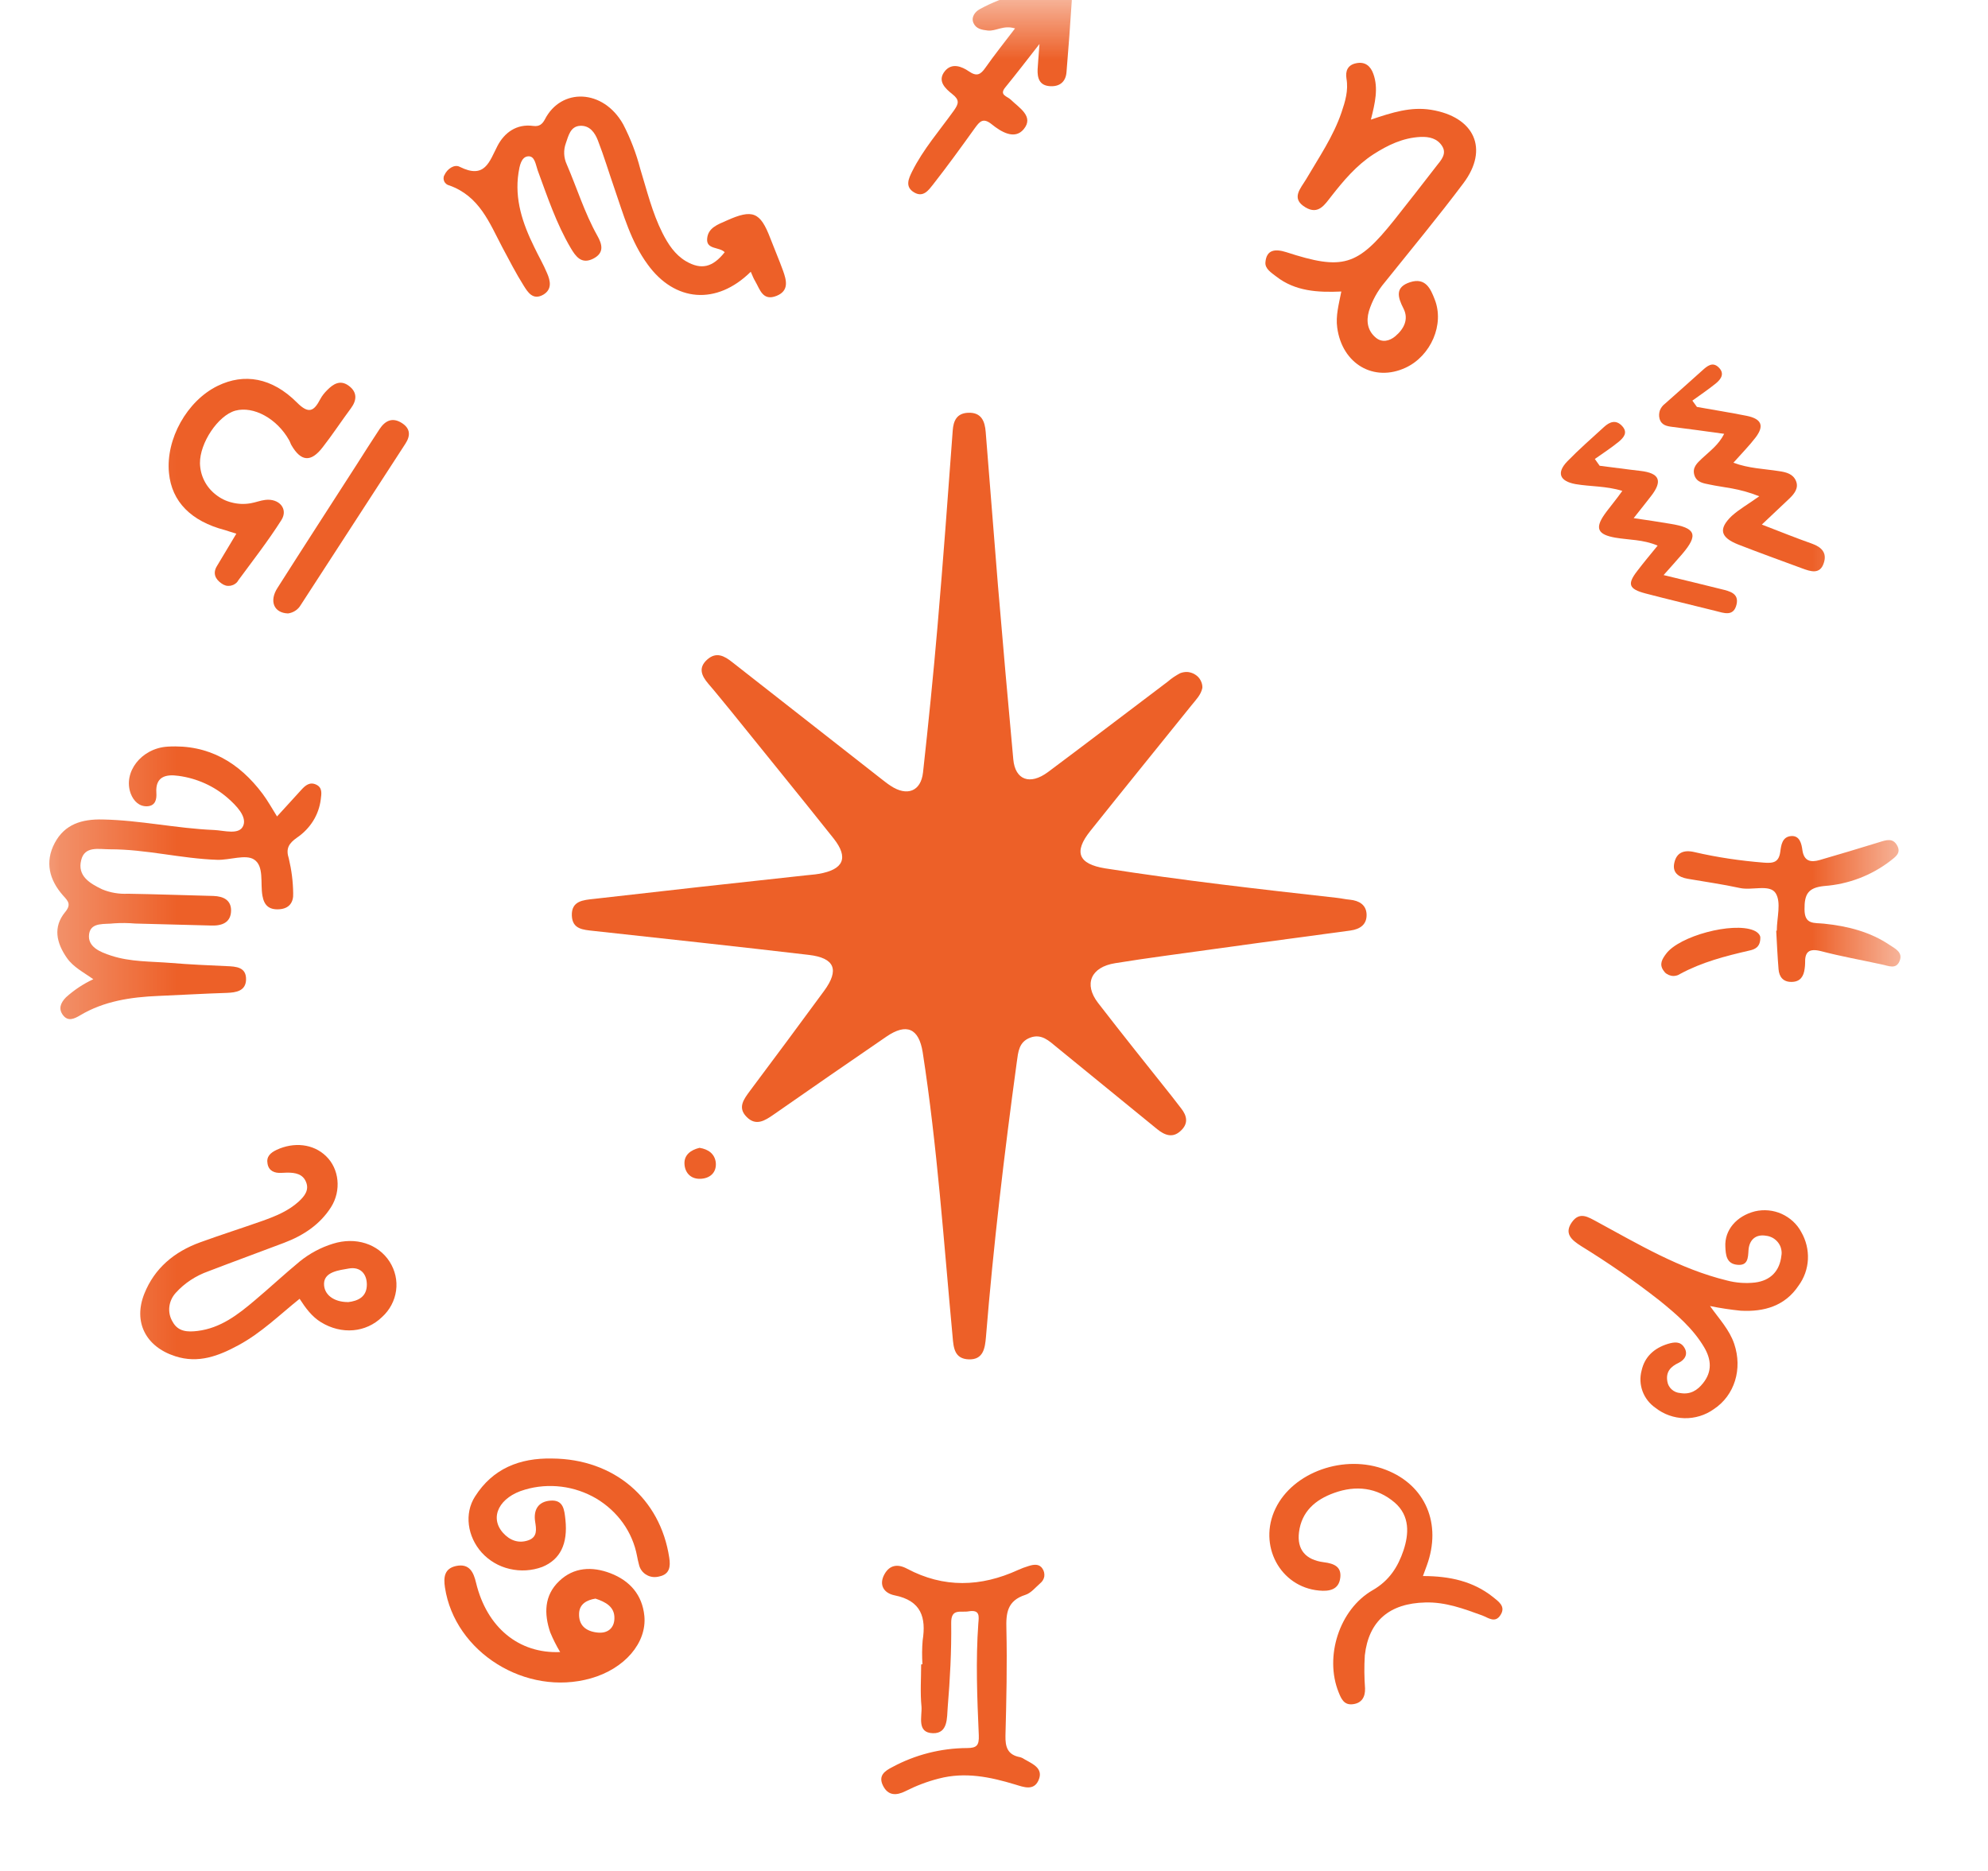 <svg width="17" height="16" viewBox="0 0 17 16" fill="none" xmlns="http://www.w3.org/2000/svg">
<mask id="mask0_216_1965" style="mask-type:alpha" maskUnits="userSpaceOnUse" x="0" y="0" width="17" height="16">
<rect x="0.3" width="16" height="16" fill="#D9D9D9"/>
</mask>
<g mask="url(#mask0_216_1965)">
<path d="M10.282 5.882C10.27 5.942 10.228 5.983 10.191 6.029C9.902 6.388 9.611 6.746 9.323 7.107C9.179 7.287 9.222 7.389 9.45 7.426C10.108 7.529 10.769 7.604 11.431 7.678C11.469 7.682 11.506 7.691 11.543 7.694C11.623 7.702 11.682 7.738 11.686 7.817C11.69 7.904 11.634 7.946 11.546 7.958C11.014 8.029 10.484 8.101 9.953 8.175C9.813 8.194 9.674 8.215 9.536 8.237C9.329 8.27 9.265 8.415 9.39 8.577C9.597 8.845 9.81 9.111 10.021 9.376C10.047 9.409 10.072 9.443 10.099 9.477C10.152 9.543 10.164 9.61 10.095 9.672C10.027 9.735 9.959 9.708 9.895 9.656C9.609 9.422 9.323 9.19 9.037 8.956C8.971 8.902 8.907 8.837 8.809 8.874C8.712 8.911 8.707 8.996 8.695 9.082C8.588 9.865 8.495 10.649 8.431 11.436C8.423 11.528 8.409 11.629 8.285 11.625C8.161 11.621 8.154 11.525 8.146 11.431C8.07 10.618 8.015 9.804 7.89 8.997C7.857 8.794 7.752 8.747 7.58 8.865C7.257 9.086 6.936 9.308 6.615 9.532C6.541 9.583 6.465 9.633 6.385 9.552C6.305 9.472 6.36 9.401 6.413 9.329C6.626 9.045 6.837 8.76 7.047 8.474C7.179 8.294 7.139 8.192 6.916 8.166C6.303 8.094 5.689 8.028 5.076 7.961C4.986 7.951 4.895 7.947 4.89 7.831C4.885 7.703 4.988 7.697 5.08 7.687C5.682 7.618 6.285 7.551 6.888 7.486C6.926 7.481 6.964 7.48 7.001 7.473C7.214 7.437 7.259 7.336 7.129 7.171C6.839 6.806 6.543 6.444 6.25 6.08C6.185 6.002 6.123 5.923 6.057 5.847C5.999 5.779 5.969 5.711 6.047 5.641C6.125 5.571 6.194 5.609 6.262 5.663C6.683 5.993 7.104 6.323 7.526 6.653C7.556 6.676 7.585 6.7 7.616 6.72C7.756 6.813 7.875 6.768 7.893 6.606C7.939 6.19 7.981 5.773 8.017 5.356C8.065 4.798 8.106 4.24 8.147 3.682C8.153 3.6 8.18 3.535 8.277 3.53C8.394 3.524 8.422 3.605 8.429 3.694C8.465 4.132 8.498 4.571 8.534 5.009C8.576 5.504 8.619 5.999 8.665 6.494C8.681 6.67 8.807 6.717 8.961 6.603C9.304 6.347 9.644 6.087 9.986 5.829C10.018 5.801 10.054 5.777 10.092 5.757C10.113 5.749 10.136 5.745 10.159 5.747C10.181 5.75 10.203 5.757 10.222 5.77C10.241 5.782 10.257 5.799 10.267 5.819C10.277 5.838 10.283 5.86 10.282 5.882Z" fill="#ED6028"/>
<path d="M0.798 8.374C0.715 8.315 0.627 8.271 0.572 8.192C0.483 8.064 0.451 7.929 0.557 7.8C0.611 7.735 0.583 7.706 0.54 7.659C0.421 7.525 0.382 7.371 0.468 7.209C0.554 7.047 0.702 7.004 0.877 7.008C1.198 7.014 1.511 7.085 1.831 7.098C1.918 7.102 2.049 7.144 2.081 7.059C2.111 6.981 2.02 6.888 1.947 6.824C1.83 6.722 1.683 6.656 1.527 6.635C1.417 6.619 1.328 6.642 1.337 6.779C1.341 6.836 1.329 6.891 1.26 6.895C1.191 6.899 1.142 6.85 1.118 6.787C1.05 6.605 1.208 6.398 1.434 6.385C1.785 6.364 2.046 6.522 2.246 6.789C2.29 6.848 2.325 6.912 2.369 6.982C2.443 6.902 2.51 6.827 2.578 6.753C2.611 6.717 2.649 6.684 2.704 6.71C2.759 6.736 2.749 6.788 2.743 6.836C2.735 6.901 2.713 6.964 2.678 7.02C2.643 7.076 2.596 7.125 2.54 7.163C2.469 7.213 2.442 7.257 2.47 7.343C2.493 7.44 2.506 7.539 2.507 7.639C2.511 7.716 2.474 7.771 2.386 7.776C2.298 7.781 2.258 7.74 2.244 7.659C2.225 7.552 2.26 7.406 2.172 7.35C2.1 7.304 1.965 7.356 1.858 7.353C1.549 7.343 1.248 7.262 0.938 7.263C0.845 7.263 0.723 7.232 0.694 7.357C0.661 7.49 0.766 7.554 0.873 7.605C0.942 7.634 1.018 7.647 1.094 7.643C1.337 7.647 1.582 7.656 1.825 7.662C1.913 7.665 1.977 7.699 1.976 7.788C1.974 7.888 1.901 7.918 1.808 7.915L1.157 7.898C1.097 7.893 1.038 7.892 0.978 7.896C0.898 7.907 0.778 7.882 0.762 7.987C0.746 8.098 0.857 8.142 0.949 8.172C1.115 8.227 1.291 8.221 1.463 8.235C1.62 8.248 1.777 8.255 1.934 8.262C2.02 8.265 2.108 8.27 2.104 8.38C2.1 8.474 2.021 8.488 1.939 8.491C1.744 8.497 1.548 8.509 1.353 8.517C1.118 8.527 0.889 8.561 0.685 8.683C0.636 8.712 0.583 8.738 0.54 8.683C0.497 8.628 0.518 8.576 0.564 8.529C0.634 8.466 0.712 8.414 0.798 8.374Z" fill="#ED6028"/>
<path d="M6.42 2.324C6.127 2.613 5.77 2.582 5.538 2.261C5.395 2.066 5.332 1.837 5.255 1.614C5.207 1.476 5.165 1.335 5.112 1.199C5.087 1.136 5.044 1.071 4.96 1.076C4.877 1.081 4.861 1.162 4.839 1.224C4.817 1.284 4.82 1.349 4.847 1.407C4.934 1.609 4.999 1.821 5.107 2.014C5.151 2.091 5.169 2.164 5.071 2.213C4.972 2.262 4.923 2.193 4.881 2.122C4.757 1.912 4.681 1.682 4.598 1.457C4.581 1.41 4.574 1.331 4.515 1.337C4.457 1.342 4.443 1.42 4.434 1.477C4.399 1.704 4.469 1.911 4.568 2.112C4.604 2.188 4.647 2.261 4.679 2.338C4.706 2.401 4.723 2.474 4.646 2.52C4.557 2.571 4.513 2.498 4.479 2.444C4.412 2.338 4.354 2.224 4.295 2.114C4.185 1.905 4.1 1.678 3.843 1.586C3.833 1.584 3.825 1.58 3.817 1.574C3.809 1.568 3.803 1.56 3.799 1.552C3.795 1.543 3.793 1.534 3.793 1.525C3.793 1.515 3.795 1.506 3.8 1.498C3.824 1.444 3.885 1.403 3.93 1.426C4.147 1.535 4.184 1.383 4.255 1.246C4.313 1.136 4.416 1.057 4.56 1.077C4.613 1.084 4.638 1.061 4.66 1.02C4.799 0.75 5.158 0.759 5.329 1.063C5.392 1.185 5.441 1.313 5.475 1.444C5.532 1.629 5.577 1.818 5.665 1.993C5.713 2.087 5.77 2.177 5.866 2.234C5.997 2.31 6.094 2.287 6.197 2.157C6.153 2.11 6.039 2.136 6.047 2.042C6.054 1.948 6.138 1.92 6.212 1.887C6.436 1.786 6.501 1.812 6.587 2.037C6.623 2.131 6.662 2.221 6.696 2.315C6.725 2.396 6.75 2.486 6.641 2.53C6.522 2.578 6.499 2.475 6.458 2.405C6.445 2.384 6.436 2.361 6.42 2.324Z" fill="#ED6028"/>
<path d="M11.723 1.023C11.907 0.961 12.065 0.911 12.238 0.939C12.608 0.999 12.735 1.273 12.514 1.567C12.298 1.855 12.067 2.133 11.842 2.414C11.78 2.487 11.734 2.571 11.706 2.661C11.681 2.749 11.695 2.831 11.768 2.89C11.819 2.931 11.882 2.917 11.931 2.876C12.006 2.813 12.048 2.73 12.002 2.639C11.951 2.54 11.928 2.455 12.059 2.413C12.191 2.371 12.234 2.471 12.268 2.559C12.354 2.774 12.236 3.043 12.021 3.144C11.749 3.271 11.477 3.113 11.435 2.802C11.421 2.701 11.448 2.605 11.47 2.493C11.268 2.502 11.076 2.491 10.914 2.365C10.871 2.332 10.816 2.298 10.821 2.243C10.83 2.134 10.905 2.127 10.998 2.156C11.484 2.314 11.607 2.277 11.923 1.881C12.045 1.728 12.165 1.573 12.285 1.418C12.324 1.369 12.374 1.315 12.332 1.249C12.29 1.183 12.221 1.168 12.148 1.171C11.997 1.178 11.867 1.241 11.744 1.32C11.598 1.415 11.489 1.545 11.384 1.679C11.328 1.75 11.274 1.84 11.163 1.773C11.036 1.697 11.122 1.612 11.169 1.533C11.278 1.347 11.401 1.168 11.471 0.963C11.503 0.869 11.532 0.774 11.514 0.672C11.504 0.609 11.523 0.556 11.596 0.541C11.675 0.524 11.721 0.567 11.744 0.632C11.788 0.755 11.759 0.879 11.723 1.023Z" fill="#ED6028"/>
<path d="M14.623 11.169C14.7 11.278 14.789 11.371 14.83 11.493C14.902 11.707 14.834 11.933 14.655 12.051C14.582 12.103 14.494 12.13 14.404 12.128C14.314 12.126 14.227 12.095 14.157 12.04C14.106 12.005 14.067 11.955 14.046 11.898C14.025 11.841 14.022 11.779 14.038 11.72C14.064 11.604 14.143 11.53 14.261 11.493C14.318 11.476 14.369 11.469 14.403 11.524C14.438 11.58 14.407 11.629 14.356 11.654C14.283 11.688 14.244 11.734 14.258 11.814C14.262 11.84 14.275 11.864 14.295 11.882C14.315 11.9 14.34 11.911 14.368 11.913C14.453 11.928 14.514 11.891 14.563 11.829C14.643 11.729 14.634 11.626 14.573 11.522C14.477 11.36 14.336 11.239 14.19 11.121C13.976 10.953 13.751 10.798 13.519 10.655C13.439 10.604 13.374 10.549 13.441 10.453C13.508 10.357 13.582 10.409 13.654 10.447C14.012 10.641 14.362 10.851 14.766 10.95C14.845 10.971 14.927 10.977 15.007 10.968C15.144 10.951 15.219 10.866 15.233 10.739C15.237 10.72 15.236 10.7 15.231 10.68C15.227 10.661 15.218 10.643 15.206 10.627C15.194 10.611 15.178 10.597 15.161 10.587C15.143 10.577 15.123 10.57 15.103 10.568C15.013 10.552 14.958 10.604 14.952 10.691C14.948 10.758 14.947 10.826 14.855 10.816C14.763 10.807 14.757 10.731 14.754 10.662C14.746 10.52 14.849 10.399 15.007 10.359C15.084 10.341 15.165 10.349 15.236 10.381C15.308 10.414 15.367 10.468 15.403 10.536C15.444 10.607 15.464 10.688 15.46 10.77C15.456 10.851 15.428 10.93 15.379 10.996C15.264 11.168 15.086 11.22 14.886 11.209C14.798 11.2 14.71 11.187 14.623 11.169Z" fill="#ED6028"/>
<path d="M7.888 14.232C7.884 14.164 7.884 14.096 7.89 14.028C7.92 13.834 7.88 13.689 7.65 13.643C7.556 13.624 7.514 13.552 7.563 13.463C7.606 13.385 7.674 13.371 7.756 13.415C8.07 13.582 8.387 13.572 8.706 13.426C8.735 13.413 8.766 13.401 8.797 13.392C8.839 13.379 8.886 13.371 8.914 13.414C8.928 13.434 8.933 13.458 8.93 13.482C8.926 13.505 8.913 13.526 8.894 13.541C8.854 13.576 8.816 13.624 8.768 13.639C8.612 13.689 8.602 13.796 8.606 13.932C8.613 14.235 8.606 14.539 8.598 14.843C8.596 14.937 8.614 15.007 8.723 15.027C8.738 15.031 8.753 15.039 8.766 15.048C8.836 15.087 8.924 15.125 8.881 15.224C8.84 15.318 8.752 15.282 8.682 15.261C8.468 15.196 8.253 15.151 8.028 15.21C7.929 15.235 7.833 15.272 7.742 15.318C7.664 15.357 7.594 15.357 7.551 15.271C7.508 15.185 7.565 15.145 7.632 15.111C7.827 15.006 8.046 14.95 8.269 14.949C8.355 14.949 8.373 14.924 8.37 14.84C8.356 14.521 8.343 14.202 8.366 13.883C8.371 13.823 8.382 13.763 8.282 13.78C8.215 13.792 8.132 13.751 8.134 13.88C8.137 14.12 8.124 14.361 8.104 14.602C8.097 14.688 8.108 14.826 7.977 14.822C7.837 14.818 7.886 14.678 7.88 14.595C7.868 14.476 7.877 14.354 7.877 14.234L7.888 14.232Z" fill="#ED6028"/>
<path d="M12.168 13.478C12.4 13.478 12.598 13.524 12.764 13.655C12.812 13.694 12.879 13.736 12.832 13.81C12.786 13.885 12.726 13.834 12.675 13.815C12.518 13.758 12.361 13.699 12.189 13.704C11.881 13.711 11.704 13.863 11.671 14.156C11.665 14.251 11.666 14.345 11.673 14.439C11.675 14.512 11.645 14.565 11.569 14.574C11.493 14.584 11.469 14.527 11.447 14.472C11.325 14.17 11.451 13.764 11.738 13.599C11.881 13.517 11.955 13.398 12.002 13.258C12.048 13.119 12.058 12.964 11.927 12.85C11.775 12.72 11.595 12.7 11.409 12.767C11.247 12.825 11.13 12.927 11.108 13.104C11.09 13.25 11.163 13.34 11.321 13.36C11.409 13.371 11.473 13.399 11.461 13.493C11.449 13.594 11.369 13.611 11.279 13.602C10.946 13.571 10.756 13.214 10.907 12.901C11.057 12.588 11.498 12.431 11.852 12.57C12.19 12.701 12.331 13.032 12.201 13.388C12.193 13.411 12.184 13.435 12.168 13.478Z" fill="#ED6028"/>
<path d="M2.021 4.564C1.983 4.553 1.953 4.542 1.923 4.533C1.635 4.458 1.468 4.29 1.445 4.045C1.416 3.756 1.599 3.428 1.861 3.3C2.088 3.189 2.326 3.229 2.538 3.441C2.641 3.545 2.685 3.516 2.739 3.413C2.754 3.385 2.774 3.36 2.797 3.337C2.848 3.285 2.908 3.245 2.981 3.298C3.054 3.351 3.054 3.419 3.002 3.49C2.92 3.6 2.845 3.715 2.76 3.824C2.659 3.956 2.574 3.948 2.492 3.807C2.484 3.793 2.48 3.777 2.472 3.764C2.368 3.579 2.168 3.47 2.012 3.512C1.865 3.553 1.708 3.788 1.71 3.961C1.711 4.012 1.723 4.063 1.746 4.109C1.769 4.156 1.803 4.197 1.844 4.229C1.885 4.262 1.933 4.286 1.985 4.298C2.036 4.311 2.09 4.313 2.142 4.304C2.185 4.297 2.226 4.28 2.269 4.275C2.387 4.261 2.467 4.352 2.406 4.448C2.293 4.626 2.162 4.794 2.037 4.964C2.031 4.976 2.021 4.986 2.01 4.993C1.999 5.001 1.986 5.006 1.972 5.009C1.959 5.011 1.945 5.011 1.932 5.008C1.918 5.004 1.906 4.998 1.895 4.99C1.842 4.954 1.817 4.903 1.855 4.841L2.021 4.564Z" fill="#ED6028"/>
<path d="M8.68 0.243C8.58 0.212 8.517 0.269 8.446 0.261C8.395 0.255 8.348 0.247 8.325 0.198C8.302 0.148 8.337 0.101 8.377 0.079C8.586 -0.036 8.818 -0.09 9.054 -0.119C9.13 -0.128 9.169 -0.065 9.165 0.007C9.152 0.21 9.137 0.413 9.12 0.617C9.114 0.698 9.063 0.742 8.98 0.737C8.887 0.732 8.87 0.666 8.873 0.592C8.876 0.534 8.882 0.477 8.889 0.376C8.776 0.521 8.688 0.635 8.596 0.748C8.542 0.814 8.614 0.823 8.643 0.852C8.716 0.923 8.844 0.996 8.754 1.105C8.676 1.199 8.559 1.126 8.482 1.064C8.406 1.002 8.377 1.04 8.336 1.096C8.219 1.259 8.101 1.422 7.978 1.579C7.942 1.624 7.896 1.692 7.818 1.646C7.735 1.598 7.771 1.525 7.8 1.466C7.894 1.277 8.035 1.116 8.158 0.944C8.198 0.887 8.207 0.855 8.145 0.806C8.083 0.757 8.012 0.692 8.08 0.608C8.14 0.535 8.224 0.568 8.285 0.61C8.353 0.657 8.385 0.638 8.426 0.58C8.503 0.47 8.588 0.364 8.68 0.243Z" fill="#ED6028"/>
<path d="M15.194 7.958C15.194 7.849 15.234 7.717 15.184 7.638C15.133 7.559 14.983 7.617 14.878 7.594C14.731 7.562 14.581 7.541 14.431 7.515C14.352 7.501 14.298 7.461 14.318 7.377C14.337 7.292 14.398 7.265 14.49 7.287C14.684 7.332 14.882 7.361 15.082 7.377C15.166 7.384 15.212 7.374 15.224 7.282C15.231 7.23 15.239 7.157 15.315 7.15C15.391 7.143 15.406 7.218 15.413 7.271C15.427 7.365 15.484 7.377 15.56 7.355C15.731 7.306 15.901 7.254 16.071 7.202C16.129 7.184 16.188 7.162 16.225 7.234C16.258 7.298 16.205 7.33 16.165 7.362C16.003 7.487 15.806 7.562 15.6 7.577C15.46 7.591 15.43 7.648 15.431 7.776C15.431 7.91 15.513 7.89 15.598 7.899C15.799 7.92 15.992 7.968 16.16 8.082C16.207 8.113 16.273 8.144 16.245 8.216C16.215 8.294 16.149 8.259 16.093 8.248C15.919 8.21 15.743 8.179 15.572 8.134C15.465 8.107 15.433 8.144 15.436 8.238C15.436 8.254 15.434 8.27 15.432 8.285C15.424 8.348 15.396 8.396 15.322 8.397C15.248 8.399 15.214 8.353 15.209 8.289C15.2 8.18 15.195 8.069 15.189 7.961L15.194 7.958Z" fill="#ED6028"/>
<path d="M4.722 12.473C5.25 12.477 5.646 12.813 5.723 13.321C5.735 13.398 5.726 13.462 5.64 13.481C5.621 13.486 5.602 13.488 5.583 13.486C5.564 13.484 5.545 13.478 5.529 13.468C5.512 13.459 5.498 13.446 5.487 13.431C5.476 13.416 5.468 13.399 5.464 13.38C5.457 13.355 5.452 13.33 5.447 13.304C5.428 13.204 5.387 13.108 5.327 13.024C5.267 12.94 5.189 12.869 5.099 12.815C5.008 12.762 4.907 12.727 4.802 12.714C4.697 12.701 4.59 12.709 4.489 12.739C4.271 12.801 4.182 12.974 4.301 13.108C4.359 13.173 4.434 13.202 4.519 13.172C4.598 13.144 4.586 13.075 4.576 13.012C4.561 12.912 4.602 12.841 4.707 12.833C4.82 12.824 4.826 12.915 4.835 12.995C4.857 13.203 4.791 13.337 4.637 13.4C4.548 13.433 4.451 13.439 4.358 13.417C4.266 13.396 4.183 13.347 4.12 13.278C3.996 13.14 3.969 12.943 4.062 12.798C4.213 12.56 4.442 12.467 4.722 12.473Z" fill="#ED6028"/>
<path d="M15.044 4.244C14.866 4.173 14.741 4.17 14.621 4.144C14.569 4.133 14.511 4.127 14.49 4.066C14.468 3.998 14.513 3.96 14.556 3.919C14.621 3.858 14.696 3.805 14.744 3.71C14.592 3.689 14.448 3.669 14.303 3.651C14.253 3.645 14.206 3.636 14.191 3.579C14.185 3.556 14.187 3.532 14.194 3.51C14.203 3.488 14.217 3.468 14.236 3.454C14.345 3.359 14.451 3.262 14.558 3.167C14.599 3.13 14.645 3.091 14.697 3.142C14.75 3.194 14.718 3.241 14.675 3.277C14.61 3.33 14.54 3.377 14.472 3.426L14.511 3.48C14.652 3.505 14.795 3.528 14.936 3.556C15.064 3.582 15.089 3.641 15.012 3.742C14.958 3.813 14.894 3.877 14.823 3.957C14.953 4.006 15.085 4.009 15.213 4.029C15.276 4.038 15.333 4.053 15.358 4.113C15.383 4.173 15.345 4.222 15.301 4.264L15.066 4.486C15.219 4.545 15.355 4.6 15.494 4.649C15.579 4.679 15.624 4.729 15.596 4.814C15.564 4.916 15.482 4.887 15.409 4.86C15.227 4.793 15.045 4.727 14.865 4.657C14.711 4.596 14.693 4.524 14.808 4.413C14.872 4.355 14.949 4.312 15.044 4.244Z" fill="#ED6028"/>
<path d="M13.873 4.198C13.733 4.155 13.601 4.162 13.473 4.14C13.336 4.115 13.309 4.043 13.402 3.946C13.502 3.843 13.611 3.748 13.717 3.651C13.765 3.607 13.819 3.586 13.872 3.644C13.924 3.701 13.882 3.744 13.842 3.778C13.777 3.831 13.706 3.877 13.638 3.925L13.679 3.983C13.795 3.997 13.912 4.014 14.028 4.027C14.191 4.046 14.22 4.112 14.119 4.242C14.075 4.3 14.028 4.357 13.97 4.431C14.084 4.448 14.183 4.462 14.281 4.479C14.502 4.514 14.526 4.573 14.385 4.738C14.337 4.794 14.288 4.848 14.226 4.918C14.403 4.961 14.563 4.999 14.722 5.039C14.791 5.056 14.871 5.074 14.85 5.168C14.825 5.277 14.741 5.242 14.668 5.224C14.469 5.174 14.269 5.127 14.071 5.075C13.927 5.037 13.913 4.995 14.002 4.881C14.056 4.81 14.113 4.742 14.175 4.666C14.051 4.613 13.929 4.618 13.813 4.598C13.664 4.572 13.637 4.519 13.72 4.4C13.744 4.365 13.772 4.333 13.797 4.299C13.823 4.266 13.842 4.241 13.873 4.198Z" fill="#ED6028"/>
<path d="M2.463 5.246C2.341 5.242 2.3 5.139 2.374 5.026C2.597 4.675 2.824 4.325 3.049 3.975C3.114 3.873 3.179 3.77 3.246 3.669C3.294 3.597 3.356 3.566 3.437 3.618C3.51 3.665 3.511 3.726 3.467 3.794C3.168 4.255 2.869 4.715 2.571 5.175C2.56 5.194 2.544 5.211 2.525 5.223C2.507 5.235 2.485 5.243 2.463 5.246Z" fill="#ED6028"/>
<path d="M15.053 8.015C15.055 8.101 15.005 8.119 14.959 8.129C14.755 8.176 14.553 8.228 14.367 8.329C14.356 8.336 14.344 8.342 14.33 8.344C14.317 8.347 14.303 8.347 14.29 8.344C14.276 8.341 14.264 8.336 14.252 8.328C14.241 8.321 14.232 8.311 14.225 8.3C14.186 8.245 14.215 8.2 14.247 8.157C14.36 8.004 14.816 7.883 14.995 7.956C15.037 7.973 15.052 8 15.053 8.015Z" fill="#ED6028"/>
<path d="M5.982 9.816C6.058 9.828 6.112 9.868 6.121 9.942C6.129 10.03 6.068 10.08 5.985 10.081C5.902 10.082 5.855 10.024 5.853 9.95C5.851 9.877 5.906 9.834 5.982 9.816Z" fill="#ED6028"/>
<path d="M3.332 10.79C3.234 10.637 3.041 10.575 2.847 10.636C2.743 10.668 2.647 10.72 2.564 10.787C2.432 10.896 2.308 11.012 2.177 11.122C2.034 11.243 1.886 11.358 1.689 11.382C1.606 11.392 1.524 11.39 1.477 11.305C1.453 11.266 1.443 11.221 1.448 11.176C1.453 11.132 1.472 11.09 1.503 11.056C1.578 10.973 1.674 10.91 1.781 10.872C1.997 10.789 2.214 10.71 2.43 10.628C2.596 10.565 2.737 10.471 2.831 10.323C2.921 10.18 2.9 9.995 2.789 9.888C2.679 9.78 2.512 9.765 2.366 9.833C2.311 9.859 2.276 9.892 2.288 9.953C2.299 10.014 2.348 10.034 2.408 10.03C2.424 10.03 2.441 10.028 2.457 10.028C2.525 10.028 2.589 10.039 2.617 10.108C2.646 10.178 2.603 10.23 2.556 10.274C2.468 10.355 2.358 10.4 2.246 10.44C2.068 10.503 1.888 10.56 1.712 10.624C1.489 10.705 1.321 10.846 1.234 11.064C1.138 11.305 1.246 11.517 1.498 11.598C1.697 11.663 1.871 11.595 2.039 11.504C2.234 11.399 2.39 11.245 2.562 11.107C2.614 11.187 2.666 11.259 2.746 11.308C2.922 11.415 3.129 11.397 3.267 11.263C3.333 11.203 3.375 11.124 3.387 11.037C3.399 10.951 3.379 10.864 3.332 10.79ZM2.974 11.135C2.856 11.135 2.767 11.072 2.771 10.974C2.776 10.876 2.898 10.863 2.983 10.848C3.08 10.831 3.136 10.892 3.137 10.983C3.138 11.088 3.066 11.126 2.973 11.136L2.974 11.135Z" fill="#ED6028"/>
<path d="M5.51 13.818C5.492 13.641 5.389 13.519 5.22 13.454C5.063 13.394 4.906 13.402 4.782 13.521C4.652 13.644 4.652 13.802 4.705 13.959C4.729 14.017 4.757 14.073 4.79 14.128C4.436 14.143 4.163 13.917 4.071 13.536C4.05 13.447 4.015 13.368 3.9 13.392C3.799 13.414 3.792 13.489 3.805 13.576C3.889 14.13 4.497 14.51 5.052 14.353C5.34 14.272 5.533 14.049 5.51 13.818ZM5.107 13.961C5.009 13.95 4.947 13.899 4.952 13.796C4.956 13.717 5.017 13.683 5.092 13.671C5.177 13.699 5.256 13.74 5.254 13.838C5.254 13.921 5.198 13.972 5.107 13.961Z" fill="#ED6028"/>
</g>
</svg>
